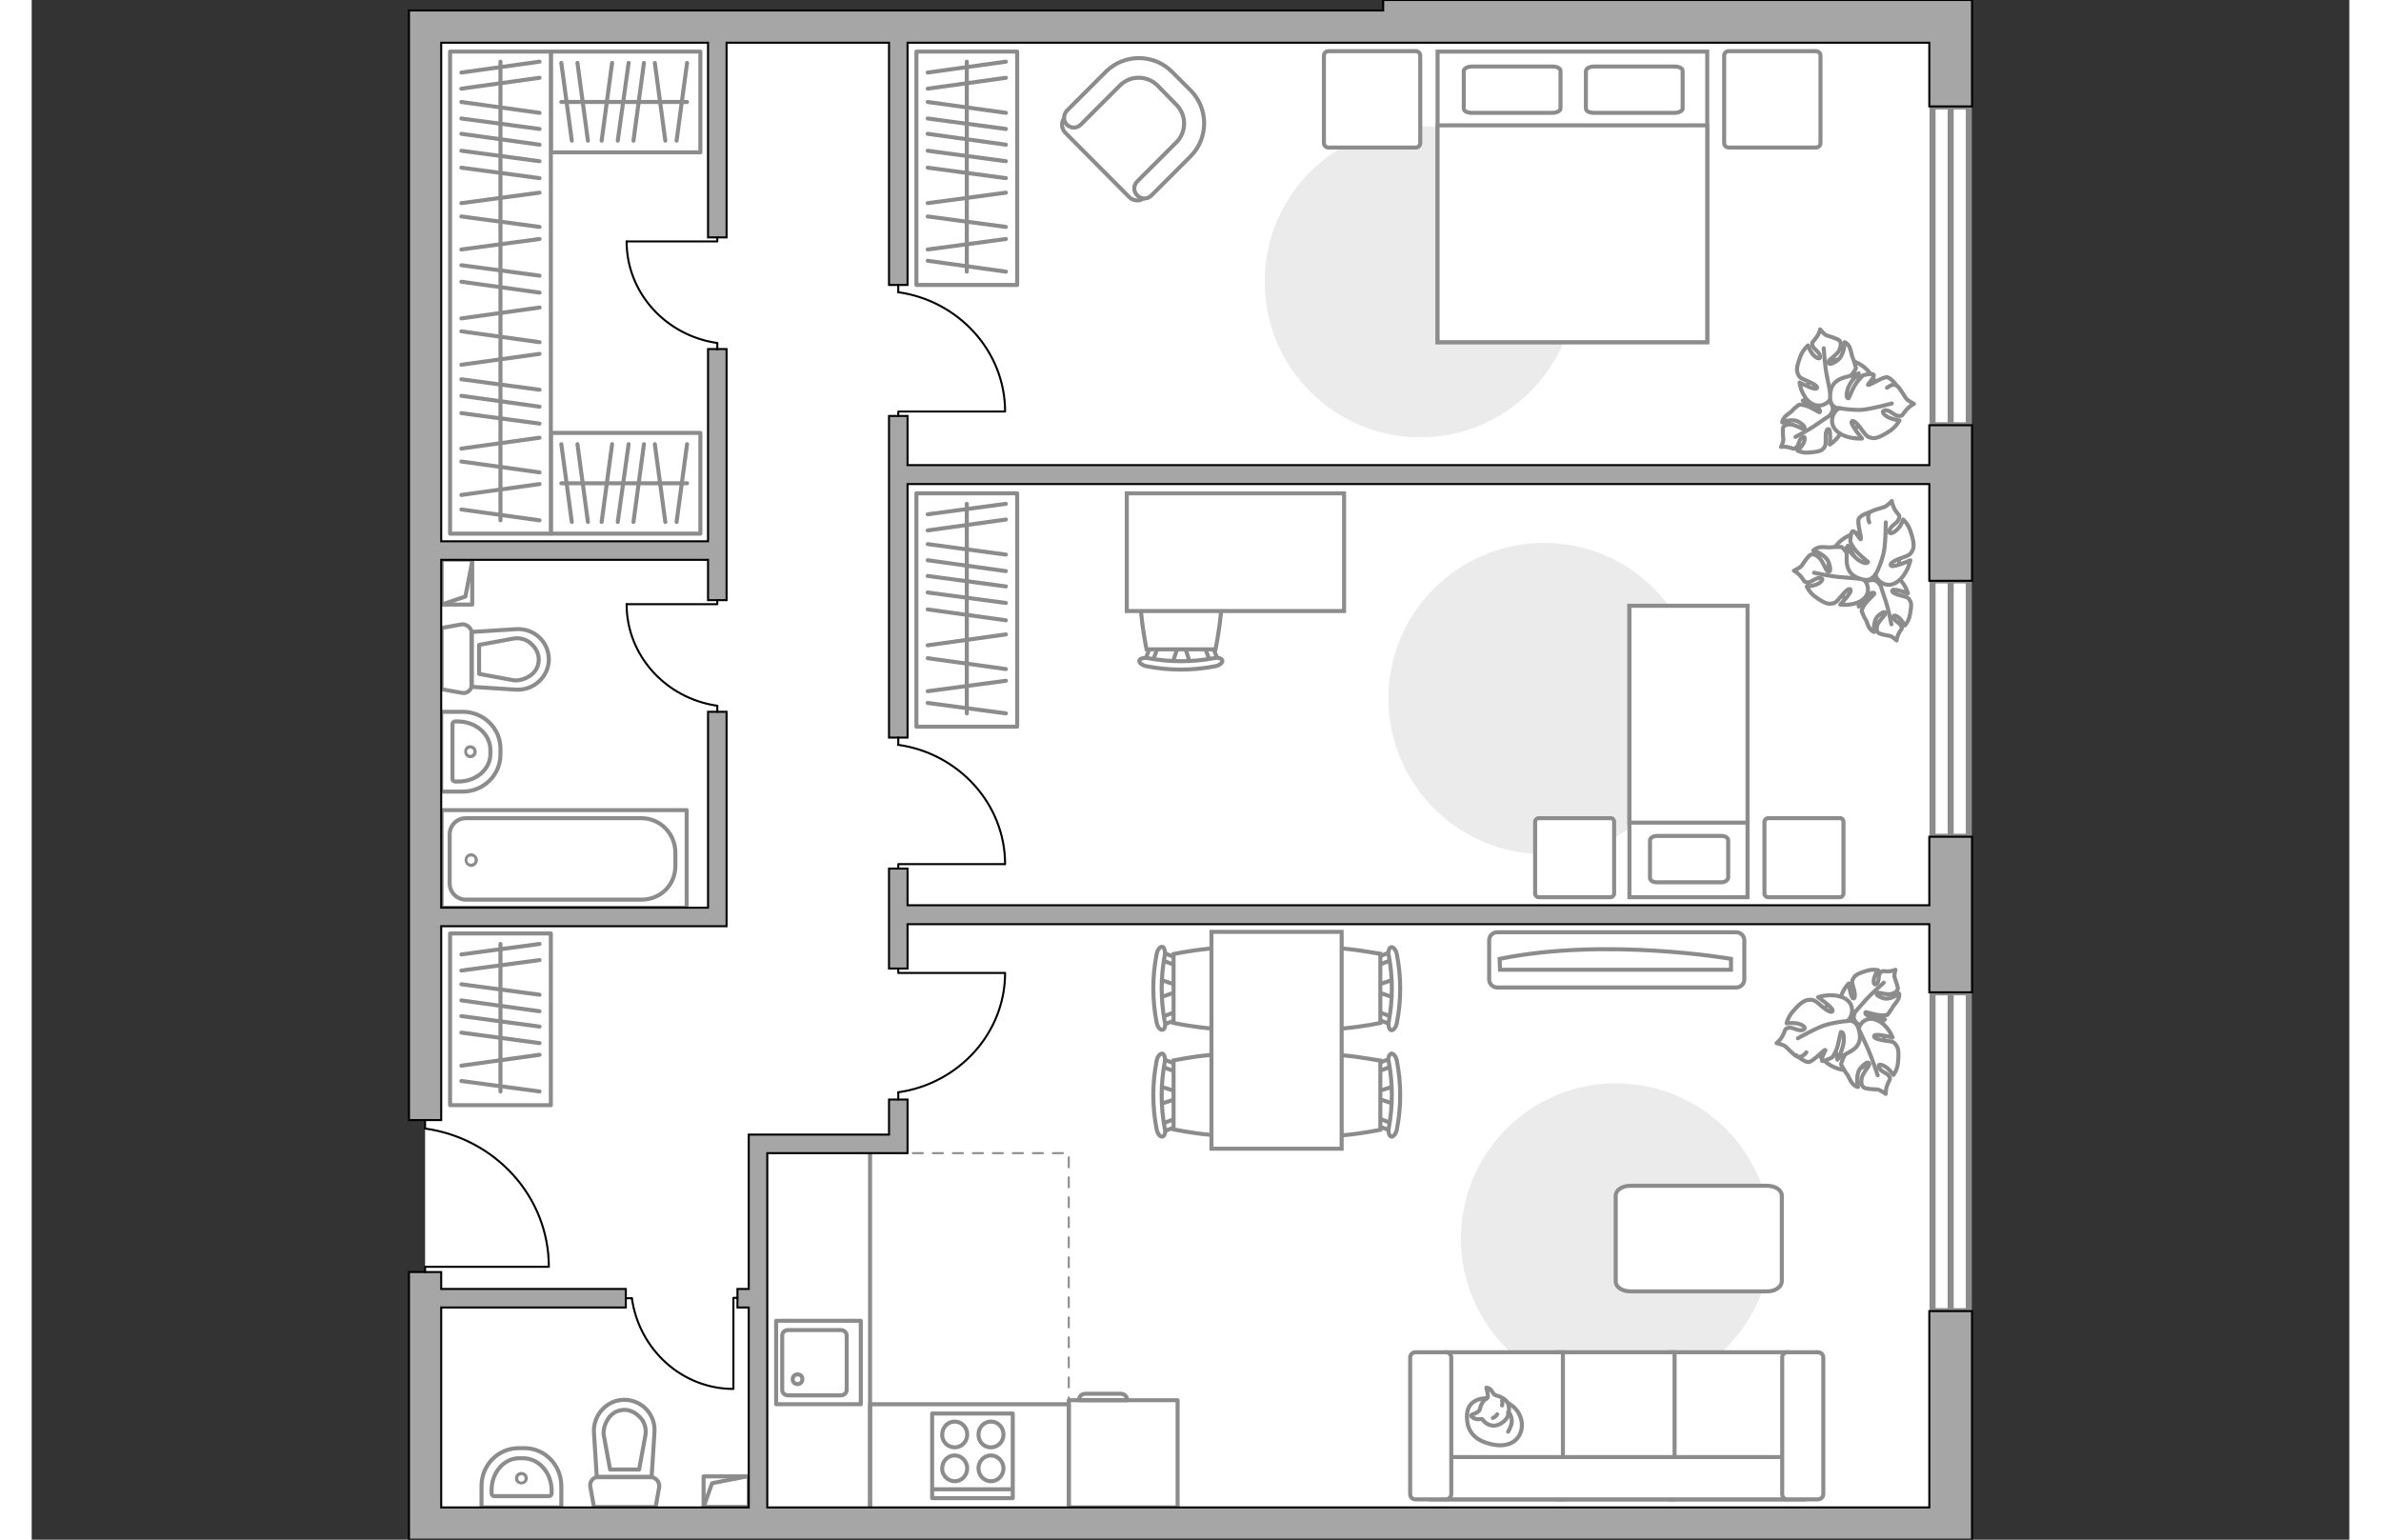 <?xml version="1.0" encoding="utf-8"?>
<!-- Generator: Adobe Illustrator 18.1.1, SVG Export Plug-In . SVG Version: 6.00 Build 0)  -->
<svg version="1.1" id="Слой_1" xmlns="http://www.w3.org/2000/svg" xmlns:xlink="http://www.w3.org/1999/xlink" x="0px" y="0px"
	   viewBox="0 0 575 382" enable-background="new 0 0 575 382" xml:space="preserve" width="883" height="571">
<rect x="0" y="0" width="575" height="382" fill="#333333" stroke="none"/>
<g id="bg">
	<rect x="97.6" y="6.3" fill="#FFFFFF" width="378.5" height="371.9"/>
</g>
<g id="windows">
	<g>
		<path id="Vector_118_3_" fill="#FFFFFF" stroke="#8C8C8C" stroke-width="1.5" stroke-linecap="round" stroke-miterlimit="10" d="
			M476.1,105.5h-4.5V26.4h4.5V105.5z"/>
		<path id="Vector_124_3_" fill="#FFFFFF" stroke="#8C8C8C" stroke-width="1.5" stroke-linecap="round" stroke-miterlimit="10" d="
			M480.6,105.5h-4.5V26.4h4.5V105.5z"/>
	</g>
	<g>
		<path id="Vector_118_1_" fill="#FFFFFF" stroke="#8C8C8C" stroke-width="1.5" stroke-linecap="round" stroke-miterlimit="10" d="
			M476.1,207.6h-4.5V144h4.5V207.6z"/>
		<path id="Vector_124_1_" fill="#FFFFFF" stroke="#8C8C8C" stroke-width="1.5" stroke-linecap="round" stroke-miterlimit="10" d="
			M480.6,207.6h-4.5V144h4.5V207.6z"/>
	</g>
	<g>
		<path id="Vector_118_2_" fill="#FFFFFF" stroke="#8C8C8C" stroke-width="1.5" stroke-linecap="round" stroke-miterlimit="10" d="
			M476.1,325.3h-4.5v-79.1h4.5V325.3z"/>
		<path id="Vector_124_2_" fill="#FFFFFF" stroke="#8C8C8C" stroke-width="1.5" stroke-linecap="round" stroke-miterlimit="10" d="
			M480.6,325.3h-4.5v-79.1h4.5V325.3z"/>
	</g>
</g>
<g id="furniture">
	<path id="Vector_148_2_" fill="none" stroke="#8C8C8C" stroke-linecap="round" stroke-linejoin="round" stroke-miterlimit="10" d="
		M208,374v-25.6h49.3v25.5"/>
	
		<line fill="none" stroke="#8C8C8C" stroke-linecap="round" stroke-linejoin="round" stroke-miterlimit="10" x1="208" y1="286.1" x2="208" y2="374"/>
	<path id="Vector_96_1_" fill="#EBEBEB" d="M344.5,31.3c-21.3,0-38.6,17.3-38.6,38.6s17.3,38.6,38.6,38.6
		c21.3,0,38.6-17.3,38.6-38.6S365.8,31.3,344.5,31.3z"/>
	<g>
		<path id="Vector_8_1_" fill="none" stroke="#8C8C8C" stroke-linecap="round" stroke-linejoin="round" stroke-miterlimit="10" d="
			M257.3,347.4h27V374h-27V347.4z"/>
		<path id="Vector_9_1_" fill="none" stroke="#8C8C8C" stroke-linecap="round" stroke-linejoin="round" stroke-miterlimit="10" d="
			M271.8,347.4h-12c0-0.9,0.7-1.6,1.6-1.6h8.8C271.1,345.8,271.8,346.5,271.8,347.4z"/>
	</g>
	<path id="Vector_96_3_" fill="#EBEBEB" d="M354.6,307.3c0,21.3,17.3,38.5,38.5,38.5c21.3,0,38.5-17.3,38.5-38.5
		c0-21.3-17.3-38.5-38.5-38.5C371.9,268.7,354.6,286,354.6,307.3z"/>
	<g>
		<g id="Group_6_1_">
			<g id="Group_7_1_">
				<path id="Vector_15_1_" fill="#FFFFFF" stroke="#8C8C8C" stroke-miterlimit="10" d="M338,269.5l-4.8,1.5v1.3l4.8,1.6V269.5z"/>
			</g>
			<g id="Group_8_1_">
				<path id="Vector_16_1_" fill="#FFFFFF" stroke="#8C8C8C" stroke-miterlimit="10" d="M333.4,278.4c0,0.4,0.2,0.8,0.5,0.9l3.9,1.5
					c0.4,0.1,0.7-0.1,0.8-0.7c0.1-0.5-0.1-1.1-0.4-1.1l-3.9-1.5c-0.4-0.1-0.7,0.1-0.8,0.7C333.4,278.3,333.4,278.4,333.4,278.4z"/>
			</g>
			<g id="Group_9_1_">
				<path id="Vector_17_1_" fill="#FFFFFF" stroke="#8C8C8C" stroke-miterlimit="10" d="M333.4,264.9c0,0.1,0,0.1,0,0.2
					c0.1,0.5,0.4,0.8,0.8,0.7l3.9-1.5c0.4-0.1,0.6-0.7,0.4-1.2c-0.1-0.5-0.4-0.8-0.8-0.7l-3.9,1.5
					C333.6,264.2,333.4,264.5,333.4,264.9z"/>
			</g>
			<path id="Vector_18_1_" fill="#FFFFFF" stroke="#8C8C8C" stroke-miterlimit="10" d="M314.6,263.2c-3,3-3,14,0,17.1
				c3.5,3.5,20,0,20,0v-17.1C334.5,263.2,318.1,259.7,314.6,263.2z"/>
			<path id="Vector_19_1_" fill="#FFFFFF" stroke="#8C8C8C" stroke-miterlimit="10" d="M336.7,263.5c1,5.4,1,10.9,0,16.3
				c-0.2,1.1,0.1,2.1,0.6,2.2s1.2-0.7,1.4-1.8c1.1-5.6,1.1-11.4,0-17c-0.2-1.1-0.9-1.9-1.4-1.8C336.8,261.6,336.4,262.5,336.7,263.5
				z"/>
		</g>
		<g id="Group_2_2_">
			<g id="Group_3_2_">
				<path id="Vector_10_2_" fill="#FFFFFF" stroke="#8C8C8C" stroke-miterlimit="10" d="M338,243l-4.8,1.6v1.3l4.8,1.6V243z"/>
			</g>
			<g id="Group_4_2_">
				<path id="Vector_11_2_" fill="#FFFFFF" stroke="#8C8C8C" stroke-miterlimit="10" d="M333.4,252c0,0.4,0.2,0.8,0.5,0.9l3.9,1.5
					c0.4,0.1,0.7-0.1,0.8-0.7c0.1-0.5-0.1-1.1-0.4-1.1l-3.9-1.5c-0.4-0.1-0.7,0.1-0.8,0.7C333.4,251.9,333.4,251.9,333.4,252z"/>
			</g>
			<g id="Group_5_2_">
				<path id="Vector_12_2_" fill="#FFFFFF" stroke="#8C8C8C" stroke-miterlimit="10" d="M333.4,238.5c0,0.1,0,0.1,0,0.2
					c0.1,0.5,0.4,0.8,0.8,0.7l3.9-1.5c0.4-0.1,0.6-0.7,0.4-1.2c-0.1-0.5-0.4-0.8-0.8-0.7l-3.9,1.5
					C333.6,237.7,333.4,238.1,333.4,238.5z"/>
			</g>
			<path id="Vector_13_2_" fill="#FFFFFF" stroke="#8C8C8C" stroke-miterlimit="10" d="M314.6,236.7c-3,3-3,14,0,17.1
				c3.5,3.5,20,0,20,0v-17.1C334.5,236.7,318.1,233.2,314.6,236.7z"/>
			<path id="Vector_14_2_" fill="#FFFFFF" stroke="#8C8C8C" stroke-miterlimit="10" d="M336.7,237.1c1,5.4,1,10.9,0,16.3
				c-0.2,1.1,0.1,2.1,0.6,2.2c0.5,0.1,1.2-0.7,1.4-1.8c1.1-5.6,1.1-11.4,0-17c-0.2-1.1-0.9-1.9-1.4-1.8
				C336.8,235.1,336.4,236.1,336.7,237.1z"/>
		</g>
		<g id="Group_14_2_">
			<g id="Group_15_2_">
				<path id="Vector_25_1_" fill="#FFFFFF" stroke="#8C8C8C" stroke-miterlimit="10" d="M279.8,274l4.8-1.6V271l-4.8-1.5V274z"/>
			</g>
			<g id="Group_16_2_">
				<path id="Vector_26_1_" fill="#FFFFFF" stroke="#8C8C8C" stroke-miterlimit="10" d="M284.4,264.9c0-0.4-0.2-0.8-0.5-0.9
					l-3.9-1.5c-0.4-0.1-0.7,0.1-0.8,0.7c-0.1,0.5,0.1,1.1,0.4,1.1l3.9,1.5c0.4,0.1,0.7-0.1,0.8-0.7
					C284.4,265.1,284.4,265,284.4,264.9z"/>
			</g>
			<g id="Group_17_2_">
				<path id="Vector_27_1_" fill="#FFFFFF" stroke="#8C8C8C" stroke-miterlimit="10" d="M284.4,278.5c0-0.1,0-0.1,0-0.2
					c-0.1-0.5-0.4-0.8-0.8-0.7l-3.9,1.5c-0.4,0.1-0.6,0.7-0.4,1.2c0.1,0.5,0.4,0.8,0.8,0.7l3.9-1.5
					C284.3,279.3,284.4,278.9,284.4,278.5z"/>
			</g>
			<path id="Vector_28_2_" fill="#FFFFFF" stroke="#8C8C8C" stroke-miterlimit="10" d="M303.3,280.2c3-3,3-14,0-17.1
				c-3.5-3.5-20,0-20,0v17.1C283.3,280.2,299.7,283.7,303.3,280.2z"/>
			<path id="Vector_29_2_" fill="#FFFFFF" stroke="#8C8C8C" stroke-miterlimit="10" d="M281.1,279.9c-1-5.4-1-10.9,0-16.3
				c0.2-1.1-0.1-2.1-0.6-2.2s-1.2,0.7-1.4,1.8c-1.1,5.6-1.1,11.4,0,17c0.2,1.1,0.9,1.9,1.4,1.8C281.1,281.9,281.4,280.9,281.1,279.9
				z"/>
		</g>
		<g id="Group_18_2_">
			<g id="Group_19_2_">
				<path id="Vector_30_2_" fill="#FFFFFF" stroke="#8C8C8C" stroke-miterlimit="10" d="M279.8,247.5l4.8-1.6v-1.3l-4.8-1.6V247.5z"
					/>
			</g>
			<g id="Group_20_2_">
				<path id="Vector_31_2_" fill="#FFFFFF" stroke="#8C8C8C" stroke-miterlimit="10" d="M284.4,238.5c0-0.4-0.2-0.8-0.5-0.9
					l-3.9-1.5c-0.4-0.1-0.7,0.1-0.8,0.7c-0.1,0.5,0.1,1.1,0.4,1.1l3.9,1.5c0.4,0.1,0.7-0.1,0.8-0.7
					C284.4,238.6,284.4,238.6,284.4,238.5z"/>
			</g>
			<g id="Group_21_2_">
				<path id="Vector_32_2_" fill="#FFFFFF" stroke="#8C8C8C" stroke-miterlimit="10" d="M284.4,252c0-0.1,0-0.1,0-0.2
					c-0.1-0.5-0.4-0.8-0.8-0.7l-3.9,1.5c-0.4,0.1-0.6,0.7-0.4,1.2c0.1,0.5,0.4,0.8,0.8,0.7l3.9-1.5
					C284.3,252.8,284.4,252.5,284.4,252z"/>
			</g>
			<path id="Vector_33_2_" fill="#FFFFFF" stroke="#8C8C8C" stroke-miterlimit="10" d="M303.3,253.8c3-3,3-14,0-17.1
				c-3.5-3.5-20,0-20,0v17.1C283.3,253.8,299.7,257.3,303.3,253.8z"/>
			<path id="Vector_34_2_" fill="#FFFFFF" stroke="#8C8C8C" stroke-miterlimit="10" d="M281.1,253.4c-1-5.4-1-10.9,0-16.3
				c0.2-1.1-0.1-2.1-0.6-2.2c-0.5-0.1-1.2,0.7-1.4,1.8c-1.1,5.6-1.1,11.4,0,17c0.2,1.1,0.9,1.9,1.4,1.8
				C281.1,255.5,281.4,254.5,281.1,253.4z"/>
		</g>
		<path id="Vector_35_1_" fill="#FFFFFF" stroke="#8C8C8C" stroke-miterlimit="10" d="M325,285.1v-53.9h-32.3v43.5V285H325V285.1z"
			/>
		<path id="kitchen_1_" fill="none" stroke="#8C8C8C" stroke-linecap="round" stroke-linejoin="round" stroke-miterlimit="10" d="
			M306.3,269.5"/>
	</g>
	<g>
		<path id="Vector_54_1_" fill="#FFFFFF" stroke="#8C8C8C" stroke-miterlimit="10" d="M435.4,372h-28.8v-36.5h28.8V372z"/>
		<path id="Vector_55_1_" fill="#FFFFFF" stroke="#8C8C8C" stroke-miterlimit="10" d="M407.6,372h-28.8v-36.5h28.8V372z"/>
		<path id="Vector_56_1_" fill="#FFFFFF" stroke="#8C8C8C" stroke-miterlimit="10" d="M379.9,372h-28.8v-36.5h28.8V372z"/>
		<path id="Vector_57_1_" fill="#FFFFFF" stroke="#8C8C8C" stroke-miterlimit="10" d="M436.9,361.5l2.7,10.5H347v-10.5H436.9z"/>
		<path id="Vector_58_1_" fill="#FFFFFF" stroke="#8C8C8C" stroke-miterlimit="10" d="M434.3,370.7v-33.9c0-0.7,0.6-1.3,1.3-1.3h7.6
			c0.7,0,1.3,0.6,1.3,1.3v33.9c0,0.7-0.6,1.3-1.3,1.3h-7.6C434.8,372,434.3,371.4,434.3,370.7z"/>
		<path id="Vector_59_1_" fill="#FFFFFF" stroke="#8C8C8C" stroke-miterlimit="10" d="M342,370.7v-33.9c0-0.7,0.6-1.3,1.3-1.3h7.6
			c0.7,0,1.3,0.6,1.3,1.3v33.9c0,0.7-0.6,1.3-1.3,1.3h-7.6C342.5,372,342,371.4,342,370.7z"/>
		<g>
			<path fill="#FFFFFF" stroke="#8C8C8C" stroke-linecap="round" stroke-linejoin="round" stroke-miterlimit="10" d="M361,346.9
				c0,0-4.7-0.2-4.9,4.1c-0.2,4.3,2.1,6.7,7,7.5c4.9,0.7,7.2-2.7,6.5-6.1C368.9,349.1,365.7,346.9,361,346.9z"/>
			<path fill="#FFFFFF" stroke="#8C8C8C" stroke-linecap="round" stroke-linejoin="round" stroke-miterlimit="10" d="M359.2,349.9
				c0,0-0.5,0.6-1.4,0.9s-0.7,0.5-0.7,0.5s0.8,1,2.1,0.8c0.7-0.1,0.7,0,0.7,0s0.8,1.4,2.5,1.6c1.6,0.2,3.4-1.2,3.8-2.3
				c0.4-1.1,0.5-2.6-0.1-3.5s-1.9-1.5-2.8-1.7c-0.8-0.2-1-1.4-1.7-1.7s-0.7-0.2-0.7-0.2s0.6,2.2,0.3,2.5
				C360.9,347.3,359.9,347,359.2,349.9z"/>
			<path fill="#FFFFFF" stroke="#8C8C8C" stroke-linecap="round" stroke-linejoin="round" stroke-miterlimit="10" d="M363.6,350.9
				c0,0-0.3,0.6-1.1,0.9"/>
			<path fill="#FFFFFF" stroke="#8C8C8C" stroke-linecap="round" stroke-linejoin="round" stroke-miterlimit="10" d="M364.8,348.7
				c0,0,0.2-0.7,0-1.2"/>
			<path fill="none" stroke="#8C8C8C" stroke-linecap="round" stroke-linejoin="round" stroke-miterlimit="10" d="M366.3,350.4
				c0,0,0.7,0.2,0.9,1.9c0.1,1.4-0.9,2.9-0.9,2.9"/>
		</g>
	</g>
	<g>
		<path id="Vector_60_4_" fill="#FFFFFF" stroke="#8C8C8C" stroke-miterlimit="10" d="M455.4,249.1c4.2,2.6,5.5,8,2.9,12.2
			s-8,5.5-12.2,2.9s-5.5-8-2.9-12.2C445.8,247.9,451.2,246.6,455.4,249.1z"/>
		<path fill="#FFFFFF" stroke="#8C8C8C" stroke-linecap="round" stroke-linejoin="round" stroke-miterlimit="10" d="M452.3,251.3
			c0,0-0.8,1.4,0.5,2.5c1.3,1.2,2.8,2,4.8,0.6c2.1-1.4,2.2-1.5,2.2-1.5s-2.6-0.1-3.9-0.7s-1-1.1-0.8-1.1c0.1,0,2.5,0.8,3.8,0.8
			s1.5-0.1,1.5-0.1s1.2-1.6,1.3-1.9c0.1-0.3,1-1.2,1.4-2s0.2-1.4,0.2-1.4s-2.2,1.8-4.1,1.1s-1.6-1.2-1.2-1.3s2.3,0.6,3.4,0.3
			s1.5-0.8,1.6-1.3c0-0.5-0.6-2.2-0.8-2.8c-0.2-0.5,0.2-1.9,0.2-1.9s-0.7,0.4-2,0.4c-1.2,0-1.2-0.3-1.8,0.4
			c-0.6,0.7-0.1,2.1-0.9,2.7c-0.7,0.6-0.9-0.7-0.5-1.7c0.3-1,0.9-1.7,0.9-1.7s-1.2-0.3-2.6,0.1c-1.4,0.4-2.9,0.9-3.4,1.7
			s-0.6,0.9-0.1,2.6c0.5,1.7,0.4,2.8-0.1,2.6c-0.6-0.2-1.1-3.7-1.1-3.7s-2.1,2.1-2.1,4.6C448.7,251.2,451.2,251.8,452.3,251.3z"/>
		<path fill="none" stroke="#8C8C8C" stroke-linecap="round" stroke-linejoin="round" stroke-miterlimit="10" d="M459.5,243.8
			c0,0-3,2.7-4.3,4.1c-0.8,0.9-2.4,2.7-3,3.4c-0.9,1-1.5,2.3-1.7,3.7"/>
		<path fill="#FFFFFF" stroke="#8C8C8C" stroke-linecap="round" stroke-linejoin="round" stroke-miterlimit="10" d="M453.2,255.7
			c0,0-1.1-1.5-2.9-0.7c-1.9,0.8-3.4,2.1-2.9,4.9s0.6,3,0.6,3s1.3-2.8,2.5-3.8s1.6-0.5,1.6-0.4s-2,2.3-2.6,3.7
			c-0.6,1.4-0.6,1.7-0.6,1.7s1.1,2,1.4,2.3c0.3,0.2,0.8,1.7,1.4,2.4c0.7,0.8,1.4,0.9,1.4,0.9s-0.8-3.2,0.8-4.9s2-1.2,2-0.7
			s-1.7,2.2-1.9,3.5c-0.2,1.3,0.1,2,0.7,2.3s2.7,0.4,3.3,0.4c0.6,0.1,2,1.1,2,1.1s-0.1-1,0.4-2.3s0.9-1.2,0.4-2.1s-2.2-1.1-2.5-2.2
			c-0.4-1.1,1.1-0.6,2.1,0.2c0.9,0.8,1.5,1.7,1.5,1.7s0.9-1.1,1.1-2.8c0.2-1.7,0.3-3.5-0.3-4.4c-0.6-0.9-0.7-1.1-2.8-1.3
			c-2.1-0.3-3.2-0.8-2.7-1.3s4.5,0.5,4.5,0.5s-1.2-3.2-3.9-4.3C455,251.9,453.2,254.3,453.2,255.7z"/>
		<path fill="none" stroke="#8C8C8C" stroke-linecap="round" stroke-linejoin="round" stroke-miterlimit="10" d="M458,266.8
			c0,0-1.5-4.5-2.4-6.5c-0.6-1.3-1.7-3.8-2.2-4.8c-0.7-1.5-1.8-2.7-3.2-3.6"/>
		<g>
			<path fill="#FFFFFF" stroke="#8C8C8C" stroke-linecap="round" stroke-linejoin="round" stroke-miterlimit="10" d="M440.3,261.1
				c-0.9,1.1-1.7,1.3-2.4,1c-0.6-0.3-2.2-1.9-2.7-2.4s-2.3-0.9-2.3-0.9s0.9-0.6,1.6-2s0.3-1.5,1.4-1.8c1.1-0.2,2.5,1,3.6,0.5
				c1.1-0.5-0.3-1.4-1.6-1.6s-2.5,0-2.5,0s0.3-1.5,1.5-2.9s2.6-2.8,3.8-2.9c1.1-0.1,1.4-0.2,3.1,1.3s3,2.1,3,1.3s-3.6-3.3-3.6-3.3
				s3.5-1.2,6.4,0.2s2.2,4.6,1,5.6c0,0,2-0.2,2.6,1.9c0.7,2.1,0.7,4.3-2,5.8s-2.9,1.6-2.9,1.6s1.4-3,1.3-4.8c0-1.8-0.7-1.7-0.8-1.6
				c-0.1,0.1-0.5,3.3-1.2,4.7c-0.7,1.5-1,1.6-1,1.6s-2.2,1.1-2.4,0.8c-0.4-0.6,1-2.7,0.8-2.7c-0.4-0.1-3.1,3-4.2,3s-3-1.7-3-1.7"/>
			<path fill="none" stroke="#8C8C8C" stroke-linecap="round" stroke-linejoin="round" stroke-miterlimit="10" d="M438.2,257.6
				c0,0,4.9-2.8,7.2-3.4c1.5-0.4,3.7-0.8,5.3-0.9"/>
		</g>
	</g>
	<g>
		<path id="Vector_60_2_" fill="#FFFFFF" stroke="#8C8C8C" stroke-miterlimit="10" d="M442.8,104.2c-3.4-3.5-3.4-9.1,0.1-12.5
			s9.1-3.4,12.5,0.1s3.4,9.1-0.1,12.5S446.2,107.7,442.8,104.2z"/>
		<path fill="#FFFFFF" stroke="#8C8C8C" stroke-linecap="round" stroke-linejoin="round" stroke-miterlimit="10" d="M446.3,102.8
			c0,0,1.1-1.1,0.2-2.6s-2.2-2.6-4.6-1.7c-2.3,0.8-2.5,0.9-2.5,0.9s2.5,0.7,3.6,1.6c1,0.9,0.7,1.3,0.5,1.3c-0.1,0-2.2-1.4-3.5-1.7
			c-1.2-0.3-1.5-0.2-1.5-0.2s-1.6,1.2-1.7,1.5c-0.2,0.3-1.3,0.9-1.9,1.6s-0.6,1.3-0.6,1.3s2.6-1.2,4.3,0c1.7,1.1,1.3,1.5,0.9,1.6
			c-0.4,0-2.1-1.1-3.2-1.1s-1.7,0.4-1.8,0.9c-0.1,0.5,0,2.3,0.1,2.9c0,0.6-0.6,1.8-0.6,1.8s0.8-0.2,2,0.1c1.2,0.3,1.1,0.6,1.8,0
			c0.7-0.5,0.6-2,1.5-2.5s0.7,0.9,0.1,1.8s-1.3,1.5-1.3,1.5s1.1,0.6,2.5,0.5s3-0.2,3.7-0.8c0.6-0.6,0.8-0.8,0.8-2.5
			c-0.1-1.8,0.3-2.8,0.8-2.5c0.5,0.4,0.2,3.8,0.2,3.8s2.5-1.5,3.1-3.9C449.8,103.9,447.5,102.6,446.3,102.8z"/>
		<path fill="none" stroke="#8C8C8C" stroke-linecap="round" stroke-linejoin="round" stroke-miterlimit="10" d="M437.6,108.4
			c0,0,3.6-1.9,5.1-3c1-0.7,2.9-2,3.7-2.5c1.1-0.8,2-1.9,2.6-3.2"/>
		<path fill="#FFFFFF" stroke="#8C8C8C" stroke-linecap="round" stroke-linejoin="round" stroke-miterlimit="10" d="M446.5,98.4
			c0,0,0.7,1.7,2.7,1.4c2-0.3,3.8-1.2,4-4.1s0.1-3.1,0.1-3.1s-1.9,2.4-3.4,3.1s-1.7,0.1-1.6,0s2.5-1.7,3.4-2.9
			c0.9-1.2,0.9-1.5,0.9-1.5s-0.6-2.2-0.8-2.5c-0.2-0.3-0.4-1.8-0.8-2.7c-0.4-0.9-1.2-1.2-1.2-1.2s0,3.3-1.9,4.6s-2.2,0.7-2.1,0.2
			s2.2-1.7,2.7-2.9c0.5-1.2,0.4-2-0.1-2.4s-2.5-1-3.1-1.2s-1.6-1.5-1.6-1.5s-0.1,1-1,2.1c-0.8,1.2-1.1,0.9-0.9,1.9
			c0.3,1,1.8,1.6,1.9,2.7s-1.2,0.3-2-0.7c-0.7-1-1-2-1-2s-1.1,0.9-1.8,2.5c-0.6,1.6-1.2,3.3-0.8,4.3c0.4,1,0.4,1.2,2.4,2
			c1.9,0.8,2.9,1.6,2.3,1.9c-0.6,0.4-4.2-1.5-4.2-1.5s0.4,3.4,2.8,5.1C443.8,101.6,446.2,99.8,446.5,98.4z"/>
		<path fill="none" stroke="#8C8C8C" stroke-linecap="round" stroke-linejoin="round" stroke-miterlimit="10" d="M444.6,86.4
			c0,0,0.3,4.7,0.8,6.9c0.3,1.4,0.8,4.1,1,5.2c0.3,1.6,1.1,3,2.2,4.2"/>
		<g>
			<path fill="#FFFFFF" stroke="#8C8C8C" stroke-linecap="round" stroke-linejoin="round" stroke-miterlimit="10" d="M460.3,96.2
				c1.2-0.9,2-0.9,2.6-0.4c0.5,0.4,1.7,2.4,2.1,3s2,1.4,2,1.4s-1,0.4-2,1.6s-0.7,1.4-1.8,1.4c-1.1,0-2.2-1.6-3.4-1.4
				c-1.2,0.2-0.1,1.4,1.2,1.9c1.3,0.5,2.4,0.6,2.4,0.6s-0.7,1.4-2.2,2.5c-1.5,1-3.2,2-4.4,1.9c-1.1-0.2-1.4-0.2-2.7-2
				c-1.3-1.9-2.4-2.7-2.6-2s2.6,4.1,2.6,4.1s-3.7,0.3-6.1-1.7s-1.1-5,0.3-5.7c0,0-2-0.3-2.1-2.5s0.4-4.3,3.4-5.2
				c3-0.9,3.2-0.9,3.2-0.9s-2.1,2.6-2.4,4.3c-0.4,1.7,0.3,1.8,0.4,1.7c0.1-0.1,1.2-3.1,2.3-4.3c1-1.2,1.3-1.4,1.3-1.4
				s2.4-0.6,2.6-0.1c0.3,0.6-1.6,2.4-1.4,2.5c0.4,0.2,3.7-2.1,4.8-1.9c1.1,0.3,2.5,2.3,2.5,2.3"/>
			<path fill="none" stroke="#8C8C8C" stroke-linecap="round" stroke-linejoin="round" stroke-miterlimit="10" d="M461.5,100.1
				c0,0-5.4,1.5-7.8,1.6c-1.5,0-3.8-0.1-5.4-0.5"/>
		</g>
	</g>
	<g>
		<path id="Vector_60_1_" fill="#FFFFFF" stroke="#8C8C8C" stroke-miterlimit="10" d="M458.8,148.7c-4.3,2.3-9.7,0.7-12-3.6
			s-0.7-9.7,3.6-12c4.3-2.3,9.7-0.7,12,3.6C464.7,141,463.1,146.3,458.8,148.7z"/>
		<path fill="#FFFFFF" stroke="#8C8C8C" stroke-linecap="round" stroke-linejoin="round" stroke-miterlimit="10" d="M458.4,144.9
			c0,0-0.8-1.4-2.4-0.9c-1.7,0.5-3.1,1.4-2.9,3.9s0.2,2.6,0.2,2.6s1.4-2.2,2.5-3s1.4-0.3,1.4-0.2s-1.9,1.8-2.6,2.9
			c-0.6,1.1-0.6,1.4-0.6,1.4s0.7,1.8,1,2.1c0.2,0.2,0.5,1.5,1,2.2s1.1,0.9,1.1,0.9s-0.4-2.8,1.1-4.1s1.8-0.8,1.7-0.4
			c-0.1,0.4-1.6,1.7-2,2.8c-0.3,1.1-0.1,1.7,0.4,2s2.2,0.6,2.8,0.7c0.5,0.1,1.6,1.1,1.6,1.1s0-0.8,0.6-1.9c0.6-1.1,0.9-0.9,0.5-1.7
			c-0.3-0.8-1.7-1.2-1.9-2.1c-0.2-0.9,1-0.4,1.7,0.4c0.7,0.8,1.1,1.6,1.1,1.6s0.9-0.9,1.2-2.3c0.3-1.4,0.6-3,0.2-3.7
			c-0.4-0.8-0.5-1-2.2-1.4s-2.7-1-2.2-1.4s3.8,0.8,3.8,0.8s-0.8-2.8-2.9-4.1C460.4,141.9,458.6,143.7,458.4,144.9z"/>
		<path fill="none" stroke="#8C8C8C" stroke-linecap="round" stroke-linejoin="round" stroke-miterlimit="10" d="M461.4,154.9
			c0,0-0.8-4-1.4-5.7c-0.4-1.1-1.1-3.4-1.4-4.3c-0.5-1.3-1.3-2.5-2.3-3.4"/>
		<path fill="#FFFFFF" stroke="#8C8C8C" stroke-linecap="round" stroke-linejoin="round" stroke-miterlimit="10" d="M454.2,143.5
			c0,0,1.8-0.2,2.1-2.2c0.2-2-0.1-4-2.8-4.9c-2.7-1-2.9-1-2.9-1s1.8,2.5,2,4.1c0.3,1.6-0.4,1.7-0.5,1.6c-0.1-0.1-1-2.9-1.9-4.1
			c-0.9-1.2-1.2-1.3-1.2-1.3s-2.3,0-2.7,0.1c-0.3,0.1-1.8-0.2-2.8,0s-1.5,0.8-1.5,0.8s3.2,0.9,3.9,3.1c0.7,2.2,0.1,2.3-0.4,2
			c-0.4-0.3-1.1-2.5-2.1-3.4s-1.8-0.9-2.3-0.5s-1.7,2.1-2,2.6c-0.4,0.5-1.9,1.2-1.9,1.2s0.9,0.4,1.8,1.5s0.6,1.3,1.6,1.4
			c1,0,2.1-1.3,3.2-1.1s0,1.3-1.2,1.7s-2.2,0.4-2.2,0.4s0.5,1.3,1.9,2.4c1.3,1,2.9,2,3.9,1.9s1.3-0.1,2.6-1.7
			c1.3-1.6,2.3-2.4,2.5-1.7s-2.6,3.6-2.6,3.6s3.4,0.5,5.7-1.3C456.5,147,455.4,144.2,454.2,143.5z"/>
		<path fill="none" stroke="#8C8C8C" stroke-linecap="round" stroke-linejoin="round" stroke-miterlimit="10" d="M442.2,142.1
			c0,0,4.6,1,6.8,1.1c1.4,0.1,4.1,0.4,5.2,0.4c1.6,0.1,3.2-0.2,4.7-1"/>
		<g>
			<path fill="#FFFFFF" stroke="#8C8C8C" stroke-linecap="round" stroke-linejoin="round" stroke-miterlimit="10" d="M455.9,129.6
				c-0.5-1.3-0.3-2.2,0.3-2.6c0.6-0.4,2.8-1,3.4-1.2c0.7-0.2,1.9-1.5,1.9-1.5s0.1,1.1,0.9,2.4c0.9,1.3,1.2,1.1,0.8,2.1
				c-0.3,1.1-2.1,1.6-2.3,2.9c-0.2,1.2,1.3,0.4,2.2-0.6s1.2-2.2,1.2-2.2s1.2,1,1.8,2.8c0.6,1.7,1.1,3.7,0.6,4.7s-0.6,1.3-2.7,2
				s-3.3,1.6-2.6,2s4.7-1.4,4.7-1.4s-0.7,3.6-3.3,5.4c-2.6,1.8-5.1-0.3-5.4-1.9c0,0-0.9,1.8-3,1.3s-4-1.5-4.1-4.7c0-3.1,0-3.3,0-3.3
				s1.9,2.7,3.5,3.5c1.5,0.8,1.8,0.2,1.8,0.1c-0.1-0.1-2.6-2-3.5-3.4c-0.9-1.3-0.9-1.7-0.9-1.7s0.1-2.4,0.6-2.5c0.7-0.1,1.8,2.2,2,2
				c0.3-0.3-1-4.2-0.5-5.1c0.5-1,2.9-1.7,2.9-1.7"/>
			<path fill="none" stroke="#8C8C8C" stroke-linecap="round" stroke-linejoin="round" stroke-miterlimit="10" d="M460,129.6
				c0,0,0,5.6-0.6,7.9c-0.4,1.5-1.1,3.6-1.9,5"/>
		</g>
	</g>
	<path id="Vector_97_4_" fill="#FFFFFF" stroke="#8C8C8C" stroke-miterlimit="10" d="M343.4,36.6h-21.7c-0.6,0-1.1-0.5-1.1-1.1V13.8
		c0-0.6,0.5-1.1,1.1-1.1h21.7c0.6,0,1.1,0.5,1.1,1.1v21.7C344.5,36.1,344,36.6,343.4,36.6z"/>
	<path id="Vector_97_1_" fill="#FFFFFF" stroke="#8C8C8C" stroke-miterlimit="10" d="M442.7,36.6H421c-0.6,0-1.1-0.5-1.1-1.1V13.8
		c0-0.6,0.5-1.1,1.1-1.1h21.7c0.6,0,1.1,0.5,1.1,1.1v21.7C443.8,36.1,443.3,36.6,442.7,36.6z"/>
	<g>
		<path id="Vector_98_2_" fill="#FFFFFF" stroke="#8C8C8C" stroke-miterlimit="10" d="M415.7,84.9h-66.9V12.8h66.9V84.9z"/>
		<path id="Vector_99_2_" fill="#FFFFFF" stroke="#8C8C8C" stroke-miterlimit="10" d="M348.8,84.9h66.9V31.1h-59h-7.9v7.3V84.9z"/>
		<path id="Vector_100_2_" fill="#FFFFFF" stroke="#8C8C8C" stroke-miterlimit="10" d="M387.7,16.5h19.8c1.2,0,2.1,0.4,2.1,1.1v9.3
			c0,0.6-0.9,1.1-2.1,1.1h-19.8c-1.2,0-2.1-0.4-2.1-1.1v-9.3C385.7,16.9,386.6,16.5,387.7,16.5z"/>
		<path id="Vector_101_2_" fill="#FFFFFF" stroke="#8C8C8C" stroke-miterlimit="10" d="M357.4,16.5h19.8c1.2,0,2.1,0.4,2.1,1.1v9.3
			c0,0.6-0.9,1.1-2.1,1.1h-19.8c-1.2,0-2.1-0.4-2.1-1.1v-9.3C355.4,16.9,356.3,16.5,357.4,16.5z"/>
	</g>
	<g>
		
			<rect x="219.5" y="12.8" fill="#FFFFFF" stroke="#8C8C8C" stroke-linecap="round" stroke-linejoin="round" stroke-miterlimit="10" width="25" height="57.9"/>
		
			<line fill="none" stroke="#8C8C8C" stroke-linecap="round" stroke-linejoin="round" stroke-miterlimit="10" x1="222.3" y1="50.4" x2="241.7" y2="47.8"/>
		
			<line fill="none" stroke="#8C8C8C" stroke-linecap="round" stroke-linejoin="round" stroke-miterlimit="10" x1="222.3" y1="22" x2="241.7" y2="19.3"/>
		
			<line fill="none" stroke="#8C8C8C" stroke-linecap="round" stroke-linejoin="round" stroke-miterlimit="10" x1="222.3" y1="61.9" x2="241.7" y2="59.3"/>
		
			<line fill="none" stroke="#8C8C8C" stroke-linecap="round" stroke-linejoin="round" stroke-miterlimit="10" x1="222.3" y1="64.7" x2="241.7" y2="67.4"/>
		
			<line fill="none" stroke="#8C8C8C" stroke-linecap="round" stroke-linejoin="round" stroke-miterlimit="10" x1="222.3" y1="53.7" x2="241.7" y2="56.3"/>
		
			<line fill="none" stroke="#8C8C8C" stroke-linecap="round" stroke-linejoin="round" stroke-miterlimit="10" x1="222.3" y1="41.6" x2="241.7" y2="44.2"/>
		
			<line fill="none" stroke="#8C8C8C" stroke-linecap="round" stroke-linejoin="round" stroke-miterlimit="10" x1="222.3" y1="33.2" x2="241.7" y2="35.9"/>
		
			<line fill="none" stroke="#8C8C8C" stroke-linecap="round" stroke-linejoin="round" stroke-miterlimit="10" x1="222.3" y1="37.4" x2="241.7" y2="40"/>
		
			<line fill="none" stroke="#8C8C8C" stroke-linecap="round" stroke-linejoin="round" stroke-miterlimit="10" x1="222.3" y1="29.4" x2="241.7" y2="32"/>
		
			<line fill="none" stroke="#8C8C8C" stroke-linecap="round" stroke-linejoin="round" stroke-miterlimit="10" x1="222.3" y1="25.3" x2="241.7" y2="28"/>
		
			<line fill="none" stroke="#8C8C8C" stroke-linecap="round" stroke-linejoin="round" stroke-miterlimit="10" x1="222.3" y1="18" x2="241.7" y2="15.3"/>
		
			<line fill="none" stroke="#8C8C8C" stroke-linecap="round" stroke-linejoin="round" stroke-miterlimit="10" x1="232" y1="67.4" x2="232" y2="15.3"/>
	</g>
	<g>
		
			<rect x="103.8" y="231.6" fill="#FFFFFF" stroke="#8C8C8C" stroke-linecap="round" stroke-linejoin="round" stroke-miterlimit="10" width="25" height="42.6"/>
		
			<line fill="none" stroke="#8C8C8C" stroke-linecap="round" stroke-linejoin="round" stroke-miterlimit="10" x1="106.6" y1="240.8" x2="126" y2="238.2"/>
		
			<line fill="none" stroke="#8C8C8C" stroke-linecap="round" stroke-linejoin="round" stroke-miterlimit="10" x1="106.6" y1="264.4" x2="126" y2="261.7"/>
		
			<line fill="none" stroke="#8C8C8C" stroke-linecap="round" stroke-linejoin="round" stroke-miterlimit="10" x1="106.6" y1="268.2" x2="126" y2="270.8"/>
		
			<line fill="none" stroke="#8C8C8C" stroke-linecap="round" stroke-linejoin="round" stroke-miterlimit="10" x1="106.6" y1="252.1" x2="126" y2="254.7"/>
		
			<line fill="none" stroke="#8C8C8C" stroke-linecap="round" stroke-linejoin="round" stroke-miterlimit="10" x1="106.6" y1="256.2" x2="126" y2="258.8"/>
		
			<line fill="none" stroke="#8C8C8C" stroke-linecap="round" stroke-linejoin="round" stroke-miterlimit="10" x1="106.6" y1="248.2" x2="126" y2="250.9"/>
		
			<line fill="none" stroke="#8C8C8C" stroke-linecap="round" stroke-linejoin="round" stroke-miterlimit="10" x1="106.6" y1="244.2" x2="126" y2="246.8"/>
		
			<line fill="none" stroke="#8C8C8C" stroke-linecap="round" stroke-linejoin="round" stroke-miterlimit="10" x1="106.6" y1="236.8" x2="126" y2="234.2"/>
		
			<line fill="none" stroke="#8C8C8C" stroke-linecap="round" stroke-linejoin="round" stroke-miterlimit="10" x1="116.3" y1="270.8" x2="116.3" y2="234.2"/>
	</g>
	<g>
		
			<rect x="128.8" y="12.8" fill="#FFFFFF" stroke="#8C8C8C" stroke-linecap="round" stroke-linejoin="round" stroke-miterlimit="10" width="37.1" height="25"/>
		
			<line fill="none" stroke="#8C8C8C" stroke-linecap="round" stroke-linejoin="round" stroke-miterlimit="10" x1="138" y1="34.9" x2="135.4" y2="15.6"/>
		
			<line fill="none" stroke="#8C8C8C" stroke-linecap="round" stroke-linejoin="round" stroke-miterlimit="10" x1="157.2" y1="34.9" x2="154.6" y2="15.6"/>
		
			<line fill="none" stroke="#8C8C8C" stroke-linecap="round" stroke-linejoin="round" stroke-miterlimit="10" x1="160" y1="34.9" x2="162.6" y2="15.6"/>
		
			<line fill="none" stroke="#8C8C8C" stroke-linecap="round" stroke-linejoin="round" stroke-miterlimit="10" x1="149.3" y1="34.9" x2="151.9" y2="15.6"/>
		
			<line fill="none" stroke="#8C8C8C" stroke-linecap="round" stroke-linejoin="round" stroke-miterlimit="10" x1="145.4" y1="34.9" x2="148.1" y2="15.6"/>
		
			<line fill="none" stroke="#8C8C8C" stroke-linecap="round" stroke-linejoin="round" stroke-miterlimit="10" x1="141.4" y1="34.9" x2="144" y2="15.6"/>
		
			<line fill="none" stroke="#8C8C8C" stroke-linecap="round" stroke-linejoin="round" stroke-miterlimit="10" x1="134" y1="34.9" x2="131.4" y2="15.6"/>
		
			<line fill="none" stroke="#8C8C8C" stroke-linecap="round" stroke-linejoin="round" stroke-miterlimit="10" x1="162.6" y1="25.3" x2="131.4" y2="25.3"/>
	</g>
	<g>
		
			<rect x="128.8" y="107.4" fill="#FFFFFF" stroke="#8C8C8C" stroke-linecap="round" stroke-linejoin="round" stroke-miterlimit="10" width="37.1" height="25"/>
		
			<line fill="none" stroke="#8C8C8C" stroke-linecap="round" stroke-linejoin="round" stroke-miterlimit="10" x1="138" y1="129.5" x2="135.4" y2="110.2"/>
		
			<line fill="none" stroke="#8C8C8C" stroke-linecap="round" stroke-linejoin="round" stroke-miterlimit="10" x1="157.2" y1="129.5" x2="154.6" y2="110.2"/>
		
			<line fill="none" stroke="#8C8C8C" stroke-linecap="round" stroke-linejoin="round" stroke-miterlimit="10" x1="160" y1="129.5" x2="162.6" y2="110.2"/>
		
			<line fill="none" stroke="#8C8C8C" stroke-linecap="round" stroke-linejoin="round" stroke-miterlimit="10" x1="149.3" y1="129.5" x2="151.9" y2="110.2"/>
		
			<line fill="none" stroke="#8C8C8C" stroke-linecap="round" stroke-linejoin="round" stroke-miterlimit="10" x1="145.4" y1="129.5" x2="148.1" y2="110.2"/>
		
			<line fill="none" stroke="#8C8C8C" stroke-linecap="round" stroke-linejoin="round" stroke-miterlimit="10" x1="141.4" y1="129.5" x2="144" y2="110.2"/>
		
			<line fill="none" stroke="#8C8C8C" stroke-linecap="round" stroke-linejoin="round" stroke-miterlimit="10" x1="134" y1="129.5" x2="131.4" y2="110.2"/>
		
			<line fill="none" stroke="#8C8C8C" stroke-linecap="round" stroke-linejoin="round" stroke-miterlimit="10" x1="162.6" y1="119.9" x2="131.4" y2="119.9"/>
	</g>
	<g>
		
			<rect x="219.5" y="122.4" fill="#FFFFFF" stroke="#8C8C8C" stroke-linecap="round" stroke-linejoin="round" stroke-miterlimit="10" width="25" height="57.9"/>
		
			<line fill="none" stroke="#8C8C8C" stroke-linecap="round" stroke-linejoin="round" stroke-miterlimit="10" x1="222.3" y1="160.1" x2="241.7" y2="157.4"/>
		
			<line fill="none" stroke="#8C8C8C" stroke-linecap="round" stroke-linejoin="round" stroke-miterlimit="10" x1="222.3" y1="131.6" x2="241.7" y2="128.9"/>
		
			<line fill="none" stroke="#8C8C8C" stroke-linecap="round" stroke-linejoin="round" stroke-miterlimit="10" x1="222.3" y1="171.5" x2="241.7" y2="168.9"/>
		
			<line fill="none" stroke="#8C8C8C" stroke-linecap="round" stroke-linejoin="round" stroke-miterlimit="10" x1="222.3" y1="174.4" x2="241.7" y2="177"/>
		
			<line fill="none" stroke="#8C8C8C" stroke-linecap="round" stroke-linejoin="round" stroke-miterlimit="10" x1="222.3" y1="163.3" x2="241.7" y2="166"/>
		
			<line fill="none" stroke="#8C8C8C" stroke-linecap="round" stroke-linejoin="round" stroke-miterlimit="10" x1="222.3" y1="151.2" x2="241.7" y2="153.9"/>
		
			<line fill="none" stroke="#8C8C8C" stroke-linecap="round" stroke-linejoin="round" stroke-miterlimit="10" x1="222.3" y1="142.9" x2="241.7" y2="145.5"/>
		
			<line fill="none" stroke="#8C8C8C" stroke-linecap="round" stroke-linejoin="round" stroke-miterlimit="10" x1="222.3" y1="147" x2="241.7" y2="149.6"/>
		
			<line fill="none" stroke="#8C8C8C" stroke-linecap="round" stroke-linejoin="round" stroke-miterlimit="10" x1="222.3" y1="139" x2="241.7" y2="141.7"/>
		
			<line fill="none" stroke="#8C8C8C" stroke-linecap="round" stroke-linejoin="round" stroke-miterlimit="10" x1="222.3" y1="135" x2="241.7" y2="137.6"/>
		
			<line fill="none" stroke="#8C8C8C" stroke-linecap="round" stroke-linejoin="round" stroke-miterlimit="10" x1="222.3" y1="127.6" x2="241.7" y2="125"/>
		
			<line fill="none" stroke="#8C8C8C" stroke-linecap="round" stroke-linejoin="round" stroke-miterlimit="10" x1="232" y1="177" x2="232" y2="125"/>
	</g>
	<g>
		
			<rect x="103.8" y="12.8" fill="#FFFFFF" stroke="#8C8C8C" stroke-linecap="round" stroke-linejoin="round" stroke-miterlimit="10" width="25" height="119.6"/>
		
			<line fill="none" stroke="#8C8C8C" stroke-linecap="round" stroke-linejoin="round" stroke-miterlimit="10" x1="106.6" y1="50.4" x2="126" y2="47.8"/>
		
			<line fill="none" stroke="#8C8C8C" stroke-linecap="round" stroke-linejoin="round" stroke-miterlimit="10" x1="106.6" y1="22" x2="126" y2="19.3"/>
		
			<line fill="none" stroke="#8C8C8C" stroke-linecap="round" stroke-linejoin="round" stroke-miterlimit="10" x1="106.6" y1="61.9" x2="126" y2="59.3"/>
		
			<line fill="none" stroke="#8C8C8C" stroke-linecap="round" stroke-linejoin="round" stroke-miterlimit="10" x1="106.6" y1="126.4" x2="126" y2="129.1"/>
		
			<line fill="none" stroke="#8C8C8C" stroke-linecap="round" stroke-linejoin="round" stroke-miterlimit="10" x1="106.6" y1="53.7" x2="126" y2="56.3"/>
		
			<line fill="none" stroke="#8C8C8C" stroke-linecap="round" stroke-linejoin="round" stroke-miterlimit="10" x1="106.6" y1="41.6" x2="126" y2="44.2"/>
		
			<line fill="none" stroke="#8C8C8C" stroke-linecap="round" stroke-linejoin="round" stroke-miterlimit="10" x1="106.6" y1="33.2" x2="126" y2="35.9"/>
		
			<line fill="none" stroke="#8C8C8C" stroke-linecap="round" stroke-linejoin="round" stroke-miterlimit="10" x1="106.6" y1="37.4" x2="126" y2="40"/>
		
			<line fill="none" stroke="#8C8C8C" stroke-linecap="round" stroke-linejoin="round" stroke-miterlimit="10" x1="106.6" y1="111.3" x2="126" y2="108.6"/>
		
			<line fill="none" stroke="#8C8C8C" stroke-linecap="round" stroke-linejoin="round" stroke-miterlimit="10" x1="106.6" y1="122.8" x2="126" y2="120.1"/>
		
			<line fill="none" stroke="#8C8C8C" stroke-linecap="round" stroke-linejoin="round" stroke-miterlimit="10" x1="106.6" y1="114.5" x2="126" y2="117.2"/>
		
			<line fill="none" stroke="#8C8C8C" stroke-linecap="round" stroke-linejoin="round" stroke-miterlimit="10" x1="106.6" y1="79" x2="126" y2="76.3"/>
		
			<line fill="none" stroke="#8C8C8C" stroke-linecap="round" stroke-linejoin="round" stroke-miterlimit="10" x1="106.6" y1="90.5" x2="126" y2="87.8"/>
		
			<line fill="none" stroke="#8C8C8C" stroke-linecap="round" stroke-linejoin="round" stroke-miterlimit="10" x1="106.6" y1="82.2" x2="126" y2="84.9"/>
		
			<line fill="none" stroke="#8C8C8C" stroke-linecap="round" stroke-linejoin="round" stroke-miterlimit="10" x1="106.6" y1="69.9" x2="126" y2="72.6"/>
		
			<line fill="none" stroke="#8C8C8C" stroke-linecap="round" stroke-linejoin="round" stroke-miterlimit="10" x1="106.6" y1="65.8" x2="126" y2="68.4"/>
		
			<line fill="none" stroke="#8C8C8C" stroke-linecap="round" stroke-linejoin="round" stroke-miterlimit="10" x1="106.6" y1="102.5" x2="126" y2="105.1"/>
		
			<line fill="none" stroke="#8C8C8C" stroke-linecap="round" stroke-linejoin="round" stroke-miterlimit="10" x1="106.6" y1="94.1" x2="126" y2="96.7"/>
		
			<line fill="none" stroke="#8C8C8C" stroke-linecap="round" stroke-linejoin="round" stroke-miterlimit="10" x1="106.6" y1="98.2" x2="126" y2="100.9"/>
		
			<line fill="none" stroke="#8C8C8C" stroke-linecap="round" stroke-linejoin="round" stroke-miterlimit="10" x1="106.6" y1="29.4" x2="126" y2="32"/>
		
			<line fill="none" stroke="#8C8C8C" stroke-linecap="round" stroke-linejoin="round" stroke-miterlimit="10" x1="106.6" y1="25.3" x2="126" y2="28"/>
		
			<line fill="none" stroke="#8C8C8C" stroke-linecap="round" stroke-linejoin="round" stroke-miterlimit="10" x1="106.6" y1="18" x2="126" y2="15.3"/>
		
			<line fill="none" stroke="#8C8C8C" stroke-linecap="round" stroke-linejoin="round" stroke-miterlimit="10" x1="116.3" y1="129.1" x2="116.3" y2="15.3"/>
	</g>
	<g>
		<g>
			<g>
				<path fill="#FFFFFF" stroke="#8C8C8C" stroke-miterlimit="10" d="M422.9,231.3h-59.3c-1.1,0-2,0.9-2,2v9.7c0,1.1,0.9,2,2,2h59.3
					c1.1,0,2-0.9,2-2v-9.7C424.9,232.2,424,231.3,422.9,231.3z"/>
				<path id="Vector_103_2_" fill="#FFFFFF" stroke="#8C8C8C" stroke-miterlimit="10" d="M364.3,240.6h57.3v-2.7
					c0,0-30.9-5.4-57.4,0L364.3,240.6z"/>
			</g>
		</g>
	</g>
	<g>
		<path id="Vector_52_2_" fill="#FFFFFF" stroke="#8C8C8C" stroke-miterlimit="10" d="M256.4,32.9l15.9,16c1.1,1.1,2.9,1.1,3.9,0
			l11-10.9c4-4,4-10.5,0.1-14.5l-5.3-5.3c-4-4-10.5-4-14.5-0.1l-11,10.9C255.3,30.1,255.4,31.8,256.4,32.9z"/>
		<path id="Vector_53_2_" fill="#FFFFFF" stroke="#8C8C8C" stroke-miterlimit="10" d="M256.8,30.9c1,1,2.5,1,3.5,0l9.7-9.7
			c2.6-2.6,6.8-2.5,9.3,0L284,26c2.6,2.6,2.5,6.8,0,9.3l-9.7,9.7c-1,1-1,2.5,0,3.5s2.5,1,3.5,0l9.7-9.7c4.5-4.5,4.5-11.8,0.1-16.3
			l-4.7-4.7c-4.5-4.5-11.8-4.5-16.3-0.1l-9.7,9.7C255.9,28.4,255.9,30,256.8,30.9z"/>
	</g>
	<path id="Vector_96_2_" fill="#EBEBEB" d="M375.2,211.9c-21.3,0-38.6-17.3-38.6-38.6s17.3-38.6,38.6-38.6
		c21.3,0,38.6,17.3,38.6,38.6S396.5,211.9,375.2,211.9z"/>
	<g>
		<g id="Group_6_2_">
			<g id="Group_7_2_">
				<path id="Vector_15_2_" fill="#FFFFFF" stroke="#8C8C8C" stroke-miterlimit="10" d="M287.4,164.6l-1.5-4.8h-1.3l-1.6,4.8H287.4z
					"/>
			</g>
			<g id="Group_8_2_">
				<path id="Vector_16_2_" fill="#FFFFFF" stroke="#8C8C8C" stroke-miterlimit="10" d="M278.4,160c-0.4,0-0.8,0.2-0.9,0.5l-1.5,3.9
					c-0.1,0.4,0.1,0.7,0.7,0.8c0.5,0.1,1.1-0.1,1.1-0.4l1.5-3.9c0.1-0.4-0.1-0.7-0.7-0.8C278.6,160,278.5,160,278.4,160z"/>
			</g>
			<g id="Group_9_2_">
				<path id="Vector_17_2_" fill="#FFFFFF" stroke="#8C8C8C" stroke-miterlimit="10" d="M292,160c-0.1,0-0.1,0-0.2,0
					c-0.5,0.1-0.8,0.4-0.7,0.8l1.5,3.9c0.1,0.4,0.7,0.6,1.2,0.4c0.5-0.1,0.8-0.4,0.7-0.8l-1.5-3.9C292.7,160.2,292.4,160,292,160z"
					/>
			</g>
			<path id="Vector_18_2_" fill="#FFFFFF" stroke="#8C8C8C" stroke-miterlimit="10" d="M293.7,141.1c-3-3-14.1-3-17.1,0
				c-3.5,3.5,0,20,0,20h17.1C293.7,161.1,297.2,144.7,293.7,141.1z"/>
			<path id="Vector_19_2_" fill="#FFFFFF" stroke="#8C8C8C" stroke-miterlimit="10" d="M293.3,163.3c-5.4,1-10.9,1-16.3,0
				c-1.1-0.2-2.1,0.1-2.2,0.6s0.7,1.2,1.8,1.4c5.6,1.1,11.4,1.1,17,0c1.1-0.2,1.9-0.9,1.8-1.4C295.3,163.4,294.4,163,293.3,163.3z"
				/>
		</g>
		<path id="Vector_35_2_" fill="#FFFFFF" stroke="#8C8C8C" stroke-miterlimit="10" d="M271.7,151.6h53.9v-29.2h-53.9V151.6z"/>
		<path id="kitchen_2_" fill="none" stroke="#8C8C8C" stroke-linecap="round" stroke-linejoin="round" stroke-miterlimit="10" d="
			M287.4,132.9"/>
	</g>
	<g>
		<path id="Vector_2_1_" fill="#FFFFFF" stroke="#8C8C8C" stroke-miterlimit="10" d="M396.4,150.3h29.3v72.3h-29.3V150.3z"/>
		<path id="Vector_3_1_" fill="#FFFFFF" stroke="#8C8C8C" stroke-miterlimit="10" d="M425.7,150.3h-29.3v53.8h25.8h3.5v-7.3V150.3z"
			/>
		<path id="Vector_4_1_" fill="none" stroke="#8C8C8C" stroke-linecap="round" stroke-linejoin="round" stroke-miterlimit="10" d="
			M419.2,218.9h-16c-0.9,0-1.7-0.4-1.7-1.1v-9.3c0-0.6,0.8-1.1,1.7-1.1h16c0.9,0,1.7,0.4,1.7,1.1v9.3
			C420.8,218.4,420.1,218.9,419.2,218.9z"/>
		
			<path id="Vector_5_1_" fill="#FFFFFF" stroke="#8C8C8C" stroke-linecap="round" stroke-linejoin="round" stroke-miterlimit="10" d="
			M392.6,203.9v17.8c0,0.5-0.4,0.9-0.9,0.9h-17.8c-0.5,0-0.9-0.4-0.9-0.9v-17.8c0-0.5,0.4-0.9,0.9-0.9h17.8
			C392.2,202.9,392.6,203.4,392.6,203.9z"/>
		
			<path id="Vector_5_2_" fill="#FFFFFF" stroke="#8C8C8C" stroke-linecap="round" stroke-linejoin="round" stroke-miterlimit="10" d="
			M449.5,203.9v17.8c0,0.5-0.4,0.9-0.9,0.9h-17.8c-0.5,0-0.9-0.4-0.9-0.9v-17.8c0-0.5,0.4-0.9,0.9-0.9h17.8
			C449.1,202.9,449.5,203.4,449.5,203.9z"/>
	</g>
	<g>
		<g>
			<path id="Vector_84_1_" fill="#FFFFFF" stroke="#8C8C8C" stroke-miterlimit="10" d="M430.6,320.4h-34c-2,0-3.6-1.1-3.6-2.4v-21.4
				c0-1.3,1.6-2.4,3.6-2.4h34c2,0,3.6,1.1,3.6,2.4V318C434.1,319.3,432.6,320.4,430.6,320.4z"/>
		</g>
	</g>
</g>
<g id="plan">
	
		<polyline fill="none" stroke="#8C8C8C" stroke-width="0.5" stroke-linecap="round" stroke-linejoin="round" stroke-dasharray="2.482,2.482" points="
		257.3,374 257.3,286.1 217.3,286.1 	"/>
	<g>
		<g id="Group_27_1_">
			
				<path id="Vector_140_1_" fill="none" stroke="#8C8C8C" stroke-linecap="round" stroke-linejoin="round" stroke-miterlimit="10" d="
				M184.7,348.4v-20.7h21v20.7H184.7z"/>
		</g>
		<g>
			
				<path id="Vector_139_1_" fill="none" stroke="#8C8C8C" stroke-linecap="round" stroke-linejoin="round" stroke-miterlimit="10" d="
				M190,341c-0.7,0-1.2,0.5-1.2,1.2s0.5,1.2,1.2,1.2s1.2-0.5,1.2-1.2S190.8,341,190,341z"/>
			
				<path id="Vector_141_1_" fill="none" stroke="#8C8C8C" stroke-linecap="round" stroke-linejoin="round" stroke-miterlimit="10" d="
				M187.7,330h13c0.9,0,1.5,0.6,1.5,1.4v13.4c0,0.8-0.6,1.4-1.5,1.4h-13c-0.9,0-1.5-0.6-1.5-1.4v-13.4
				C186.2,330.6,186.8,330,187.7,330z"/>
		</g>
	</g>
	<g>
		
			<path id="Vector_142_1_" fill="none" stroke="#8C8C8C" stroke-linecap="round" stroke-linejoin="round" stroke-miterlimit="10" d="
			M243.4,371.7h-20v-21h20V371.7z"/>
		<g id="Group_28_1_">
			<g id="Group_29_1_">
				
					<path id="Vector_143_1_" fill="none" stroke="#8C8C8C" stroke-linecap="round" stroke-linejoin="round" stroke-miterlimit="10" d="
					M225.9,355.9c0-1.8,1.4-3.2,3.1-3.2c1.7,0,3.1,1.4,3.1,3.2c0,1.8-1.4,3.2-3.1,3.2C227.3,359.1,225.8,357.7,225.9,355.9z"/>
				
					<path id="Vector_144_1_" fill="none" stroke="#8C8C8C" stroke-linecap="round" stroke-linejoin="round" stroke-miterlimit="10" d="
					M225.9,364.3c0-1.8,1.4-3.2,3.1-3.2c1.7,0,3.1,1.5,3.1,3.2c0,1.8-1.4,3.2-3.1,3.2C227.3,367.5,225.8,366,225.9,364.3z"/>
			</g>
			<g id="Group_30_1_">
				
					<path id="Vector_145_1_" fill="none" stroke="#8C8C8C" stroke-linecap="round" stroke-linejoin="round" stroke-miterlimit="10" d="
					M234.9,355.9c0-1.8,1.4-3.2,3.1-3.2c1.7,0,3.1,1.4,3.1,3.2c0,1.8-1.4,3.2-3.1,3.2C236.2,359.1,234.9,357.7,234.9,355.9z"/>
				
					<path id="Vector_146_1_" fill="none" stroke="#8C8C8C" stroke-linecap="round" stroke-linejoin="round" stroke-miterlimit="10" d="
					M234.9,364.3c0-1.8,1.4-3.2,3.1-3.2c1.7,0,3.1,1.5,3.1,3.2c0,1.8-1.4,3.2-3.1,3.2C236.2,367.5,234.9,366,234.9,364.3z"/>
			</g>
		</g>
		
			<path id="Vector_147_1_" fill="none" stroke="#8C8C8C" stroke-linecap="round" stroke-linejoin="round" stroke-miterlimit="10" d="
			M243.2,369.5h-19.7"/>
	</g>
	<g>
		<polygon fill="none" stroke="#8C8C8C" stroke-linecap="round" stroke-linejoin="round" stroke-miterlimit="10" points="
			101.7,138.8 101.7,150 107.6,148 109.4,138.8 		"/>
		
			<rect x="101.6" y="138.8" fill="none" stroke="#8C8C8C" stroke-linecap="round" stroke-linejoin="round" stroke-miterlimit="10" width="7.7" height="11.2"/>
	</g>
	<g id="Group_26_2_">
		
			<path id="Vector_130_2_" fill="none" stroke="#8C8C8C" stroke-linecap="round" stroke-linejoin="round" stroke-miterlimit="10" d="
			M106.7,154.9l-5,0.9V171l5,0.9c1.3,0.3,2.5-0.8,2.5-2V157C109.1,155.8,107.9,154.8,106.7,154.9z"/>
		
			<path id="Vector_131_2_" fill="none" stroke="#8C8C8C" stroke-linecap="round" stroke-linejoin="round" stroke-miterlimit="10" d="
			M120.1,156.1l-11,0.7v13.6l11,0.7c4.4,0.3,8.2-3.2,8.2-7.5C128.3,159.2,124.6,155.8,120.1,156.1z"/>
		
			<path id="Vector_132_2_" fill="none" stroke="#8C8C8C" stroke-linecap="round" stroke-linejoin="round" stroke-miterlimit="10" d="
			M111,160l8.7-1.6c1.6-0.2,3.2,0.3,4.3,1.4c1.1,1,1.8,2.4,1.8,3.8c0,1.5-0.6,2.8-1.8,3.8c-1.2,0.9-2.7,1.5-4.3,1.4l-8.7-1.6V160z"
			/>
	</g>
	<g>
		
			<path id="Vector_135_1_" fill="none" stroke="#8C8C8C" stroke-linecap="round" stroke-linejoin="round" stroke-miterlimit="10" d="
			M162.5,201h-60.8v24.2h60.8V201z"/>
		
			<path id="Vector_136_1_" fill="none" stroke="#8C8C8C" stroke-linecap="round" stroke-linejoin="round" stroke-miterlimit="10" d="
			M151.3,203h-43.6c-2.2,0-4,1.8-4,4v12.2c0,2.2,1.8,4,4,4h43.6c4.7,0,8.4-3.6,8.4-8.4v-3.2C159.7,206.8,155.9,203,151.3,203z"/>
		<path fill="#8C8C8C" d="M109,215.1c0.9,0,1.7-0.8,1.7-1.7s-0.8-1.7-1.7-1.7c-0.9,0-1.6,0.8-1.6,1.7S108.1,215,109,215.1z
			 M109,212.5c0.6,0,0.9,0.3,0.9,0.9s-0.4,0.9-0.9,0.9s-0.9-0.3-0.9-0.9S108.5,212.5,109,212.5z"/>
	</g>
	<g>
		
			<path id="Vector_133_2_" fill="none" stroke="#8C8C8C" stroke-linecap="round" stroke-linejoin="round" stroke-miterlimit="10" d="
			M105.9,179h-0.8c-0.4,0-0.7,0.3-0.7,0.6v13.7c0,0.3,0.3,0.6,0.7,0.6h0.8c4.4,0,7.9-3.1,7.9-6.8v-1
			C113.8,182.2,110.3,179.1,105.9,179z"/>
		
			<path id="Vector_134_2_" fill="none" stroke="#8C8C8C" stroke-linecap="round" stroke-linejoin="round" stroke-miterlimit="10" d="
			M106.9,176.6h-5.3v19.8h5.3c5.2,0,9.4-4.1,9.4-9.2v-1.5C116.3,180.7,112.1,176.6,106.9,176.6z"/>
		<path fill="#8C8C8C" d="M110.4,186.5c0-0.9-0.7-1.6-1.6-1.6s-1.5,0.7-1.5,1.6c0,0.9,0.7,1.6,1.5,1.6
			C109.7,188.1,110.4,187.5,110.4,186.5z M108,186.5c0-0.4,0.3-0.8,0.8-0.8s0.8,0.3,0.8,0.8c0,0.4-0.3,0.8-0.8,0.8
			C108.4,187.3,108,186.9,108,186.5z"/>
	</g>
	<g>
		<polygon fill="none" stroke="#8C8C8C" stroke-linecap="round" stroke-linejoin="round" stroke-miterlimit="10" points="
			177.9,373.9 166.7,373.9 168.8,368 177.9,366.2 		"/>
		
			<rect x="166.7" y="366.3" fill="none" stroke="#8C8C8C" stroke-linecap="round" stroke-linejoin="round" stroke-miterlimit="10" width="11.2" height="7.7"/>
	</g>
	<g id="Group_26_1_">
		
			<path id="Vector_130_1_" fill="none" stroke="#8C8C8C" stroke-linecap="round" stroke-linejoin="round" stroke-miterlimit="10" d="
			M155.7,368.9l-0.9,5h-15.3l-0.9-5c-0.3-1.3,0.8-2.5,2-2.5h12.8C154.9,366.5,155.8,367.7,155.7,368.9z"/>
		
			<path id="Vector_131_1_" fill="none" stroke="#8C8C8C" stroke-linecap="round" stroke-linejoin="round" stroke-miterlimit="10" d="
			M154.5,355.5l-0.7,11h-13.6l-0.7-11c-0.3-4.4,3.2-8.2,7.5-8.2C151.4,347.3,154.9,351,154.5,355.5z"/>
		
			<path id="Vector_132_1_" fill="none" stroke="#8C8C8C" stroke-linecap="round" stroke-linejoin="round" stroke-miterlimit="10" d="
			M150.7,364.6l1.6-8.7c0.2-1.6-0.3-3.2-1.4-4.3s-2.4-1.8-3.8-1.8c-1.5,0-2.8,0.6-3.8,1.8c-0.9,1.2-1.5,2.7-1.4,4.3l1.6,8.7H150.7z"
			/>
	</g>
	<g>
		
			<path id="Vector_133_1_" fill="none" stroke="#8C8C8C" stroke-linecap="round" stroke-linejoin="round" stroke-miterlimit="10" d="
			M129,369.7v0.8c0,0.4-0.3,0.7-0.6,0.7h-13.7c-0.3,0-0.6-0.3-0.6-0.7v-0.8c0-4.4,3.1-7.9,6.8-7.9h1
			C125.8,361.8,128.9,365.3,129,369.7z"/>
		
			<path id="Vector_134_1_" fill="none" stroke="#8C8C8C" stroke-linecap="round" stroke-linejoin="round" stroke-miterlimit="10" d="
			M131.4,368.7v5.3h-19.8v-5.3c0-5.2,4.1-9.4,9.2-9.4h1.5C127.3,359.3,131.4,363.5,131.4,368.7z"/>
		<path fill="#8C8C8C" d="M119.9,366.8c0,0.9,0.7,1.5,1.6,1.5s1.6-0.7,1.6-1.5c0-0.9-0.7-1.6-1.6-1.6S119.9,365.9,119.9,366.8z
			 M120.7,366.8c0-0.5,0.3-0.8,0.8-0.8s0.8,0.3,0.8,0.8c0,0.4-0.3,0.8-0.8,0.8S120.7,367.2,120.7,366.8z"/>
	</g>
	<g>
		<polygon fill="#A6A6A6" stroke="#000000" stroke-width="0.5" stroke-miterlimit="10" points="217.3,224.6 217.3,215.5 
			212.7,215.5 212.7,224.6 212.7,229.3 212.7,240.3 217.3,240.3 217.3,229.3 470.8,229.3 470.8,246.2 481.4,246.2 481.4,207.6 
			470.8,207.6 470.8,224.6 		"/>
		<polygon fill="#A6A6A6" stroke="#000000" stroke-width="0.5" stroke-miterlimit="10" points="212.7,120.1 212.7,183 217.3,183 
			217.3,120.1 470.8,120.1 470.8,144.1 481.4,144.1 481.4,105.5 470.8,105.5 470.8,115.4 217.3,115.4 217.3,103.2 212.7,103.2 
			212.7,115.4 		"/>
		<polygon fill="#A6A6A6" stroke="#000000" stroke-width="0.5" stroke-miterlimit="10" points="182.5,281.5 177.9,281.5 
			177.9,286.1 177.9,319.8 175.1,319.8 175.1,324.4 177.9,324.4 177.9,374 101.6,374 101.6,324.4 147.4,324.4 147.4,319.8 
			101.6,319.8 101.6,315.6 93.6,315.6 93.6,374 93.6,382 101.6,382 163.2,382 167.8,382 247,382 251.6,382 446.9,382 451.5,382 
			470.8,382 481.4,382 481.4,371.4 481.4,325.3 470.8,325.3 470.8,371.4 470.8,374 182.5,374 182.5,324.4 182.5,319.8 182.5,286.1 
			212.7,286.1 217.3,286.1 217.3,286.1 217.3,281.5 217.3,281.5 217.3,272.8 212.7,272.8 212.7,281.5 		"/>
		<polygon fill="#A6A6A6" stroke="#000000" stroke-width="0.5" stroke-miterlimit="10" points="335.3,2.6 93.6,2.6 93.6,2.6 
			93.6,2.6 93.6,7.2 93.6,134.3 93.6,142.3 93.6,277.9 101.6,277.9 101.6,229.8 167.8,229.8 172.4,229.8 172.4,225.2 172.4,176.6 
			167.8,176.6 167.8,225.2 101.6,225.2 101.6,138.9 167.8,138.9 167.8,148.9 172.4,148.9 172.4,138.9 172.4,134.3 172.4,86.6 
			167.8,86.6 167.8,134.3 101.6,134.3 101.6,10.6 167.8,10.6 167.8,58.9 172.4,58.9 172.4,10.6 212.7,10.6 212.7,70.7 217.3,70.7 
			217.3,10.6 335.3,10.6 340.6,10.6 346,10.6 470.8,10.6 470.8,26.4 481.4,26.4 481.4,10.6 481.4,0 470.8,0 346,0 335.3,0 		"/>
	</g>
	<g id="Group_34_4_">
		
			<path id="Vector_158_4_" fill="none" stroke="#000000" stroke-width="0.5" stroke-linecap="round" stroke-linejoin="round" stroke-miterlimit="10" d="
			M128.2,314.3H97.6v1.3"/>
		
			<path id="Vector_159_4_" fill="none" stroke="#000000" stroke-width="0.5" stroke-linecap="round" stroke-linejoin="round" stroke-miterlimit="10" d="
			M97.6,277.9v2.1"/>
		
			<path id="Vector_160_4_" fill="none" stroke="#000000" stroke-width="0.5" stroke-linecap="round" stroke-linejoin="round" stroke-miterlimit="10" d="
			M97.6,280c17.3,2.4,30.7,16.8,30.7,34.3"/>
	</g>
	<g id="Group_34_1_">
		
			<path id="Vector_158_1_" fill="none" stroke="#000000" stroke-width="0.5" stroke-linecap="round" stroke-linejoin="round" stroke-miterlimit="10" d="
			M241.4,241.4H215v-1.1"/>
		
			<path id="Vector_159_1_" fill="none" stroke="#000000" stroke-width="0.5" stroke-linecap="round" stroke-linejoin="round" stroke-miterlimit="10" d="
			M215,272.8V271"/>
		
			<path id="Vector_160_1_" fill="none" stroke="#000000" stroke-width="0.5" stroke-linecap="round" stroke-linejoin="round" stroke-miterlimit="10" d="
			M215,271c14.9-2.1,26.5-14.6,26.5-29.6"/>
	</g>
	<g id="Group_34_2_">
		
			<path id="Vector_158_2_" fill="none" stroke="#000000" stroke-width="0.5" stroke-linecap="round" stroke-linejoin="round" stroke-miterlimit="10" d="
			M241.4,214.4H215v1.1"/>
		
			<path id="Vector_159_2_" fill="none" stroke="#000000" stroke-width="0.5" stroke-linecap="round" stroke-linejoin="round" stroke-miterlimit="10" d="
			M215,183v1.8"/>
		
			<path id="Vector_160_2_" fill="none" stroke="#000000" stroke-width="0.5" stroke-linecap="round" stroke-linejoin="round" stroke-miterlimit="10" d="
			M215,184.8c14.9,2.1,26.5,14.6,26.5,29.6"/>
	</g>
	<g id="Group_34_3_">
		
			<path id="Vector_158_3_" fill="none" stroke="#000000" stroke-width="0.5" stroke-linecap="round" stroke-linejoin="round" stroke-miterlimit="10" d="
			M241.4,102.1H215v1.1"/>
		
			<path id="Vector_159_3_" fill="none" stroke="#000000" stroke-width="0.5" stroke-linecap="round" stroke-linejoin="round" stroke-miterlimit="10" d="
			M215,70.7v1.8"/>
		
			<path id="Vector_160_3_" fill="none" stroke="#000000" stroke-width="0.5" stroke-linecap="round" stroke-linejoin="round" stroke-miterlimit="10" d="
			M215,72.5c14.9,2.1,26.5,14.6,26.5,29.6"/>
	</g>
	<g id="Group_34_5_">
		
			<path id="Vector_158_5_" fill="none" stroke="#000000" stroke-width="0.5" stroke-linecap="round" stroke-linejoin="round" stroke-miterlimit="10" d="
			M147.6,59.9h22.5v-1"/>
		
			<path id="Vector_159_5_" fill="none" stroke="#000000" stroke-width="0.5" stroke-linecap="round" stroke-linejoin="round" stroke-miterlimit="10" d="
			M170.1,86.7v-1.5"/>
		
			<path id="Vector_160_5_" fill="none" stroke="#000000" stroke-width="0.5" stroke-linecap="round" stroke-linejoin="round" stroke-miterlimit="10" d="
			M170.1,85.1c-12.7-1.8-22.5-12.4-22.5-25.2"/>
	</g>
	<g id="Group_34_6_">
		
			<path id="Vector_158_6_" fill="none" stroke="#000000" stroke-width="0.5" stroke-linecap="round" stroke-linejoin="round" stroke-miterlimit="10" d="
			M147.6,149.9h22.5v-1"/>
		
			<path id="Vector_159_6_" fill="none" stroke="#000000" stroke-width="0.5" stroke-linecap="round" stroke-linejoin="round" stroke-miterlimit="10" d="
			M170.1,176.6v-1.5"/>
		
			<path id="Vector_160_6_" fill="none" stroke="#000000" stroke-width="0.5" stroke-linecap="round" stroke-linejoin="round" stroke-miterlimit="10" d="
			M170.1,175.1c-12.7-1.8-22.5-12.4-22.5-25.2"/>
	</g>
	<g id="Group_34_7_">
		
			<path id="Vector_158_7_" fill="none" stroke="#000000" stroke-width="0.5" stroke-linecap="round" stroke-linejoin="round" stroke-miterlimit="10" d="
			M174.1,344.5V322h1"/>
		
			<path id="Vector_159_7_" fill="none" stroke="#000000" stroke-width="0.5" stroke-linecap="round" stroke-linejoin="round" stroke-miterlimit="10" d="
			M147.4,322.1h1.5"/>
		
			<path id="Vector_160_7_" fill="none" stroke="#000000" stroke-width="0.5" stroke-linecap="round" stroke-linejoin="round" stroke-miterlimit="10" d="
			M148.9,322.1c1.8,12.7,12.4,22.5,25.2,22.5"/>
	</g>
</g>
<g id="points">
	
		<path id="bedroom_x5F_1_1_" fill="none" stroke="#8C8C8C" stroke-linecap="round" stroke-linejoin="round" stroke-miterlimit="10" d="
		M325.6,312"/>
	<path id="bedroom_x5F_3" fill="none" stroke="#8C8C8C" stroke-linecap="round" stroke-linejoin="round" stroke-miterlimit="10" d="
		M294.4,79"/>
	
		<path id="bedroom_x5F_2_1_" fill="none" stroke="#8C8C8C" stroke-linecap="round" stroke-linejoin="round" stroke-miterlimit="10" d="
		M323.4,186.4"/>
	<path id="kitchen_3_" fill="none" stroke="#8C8C8C" stroke-linecap="round" stroke-linejoin="round" stroke-miterlimit="10" d="
		M234.9,315.6"/>
	<path id="bathroom" fill="none" stroke="#8C8C8C" stroke-linecap="round" stroke-linejoin="round" stroke-miterlimit="10" d="
		M141.9,180.3"/>
	<path id="wc" fill="none" stroke="#8C8C8C" stroke-linecap="round" stroke-linejoin="round" stroke-miterlimit="10" d="
		M123.1,338.1"/>
	<path id="wardrobe" fill="none" stroke="#8C8C8C" stroke-linecap="round" stroke-linejoin="round" stroke-miterlimit="10" d="
		M146.8,91"/>
	<path id="hallway_1_" fill="none" stroke="#8C8C8C" stroke-linecap="round" stroke-linejoin="round" stroke-miterlimit="10" d="
		M172.3,256.7"/>
</g>
</svg>
